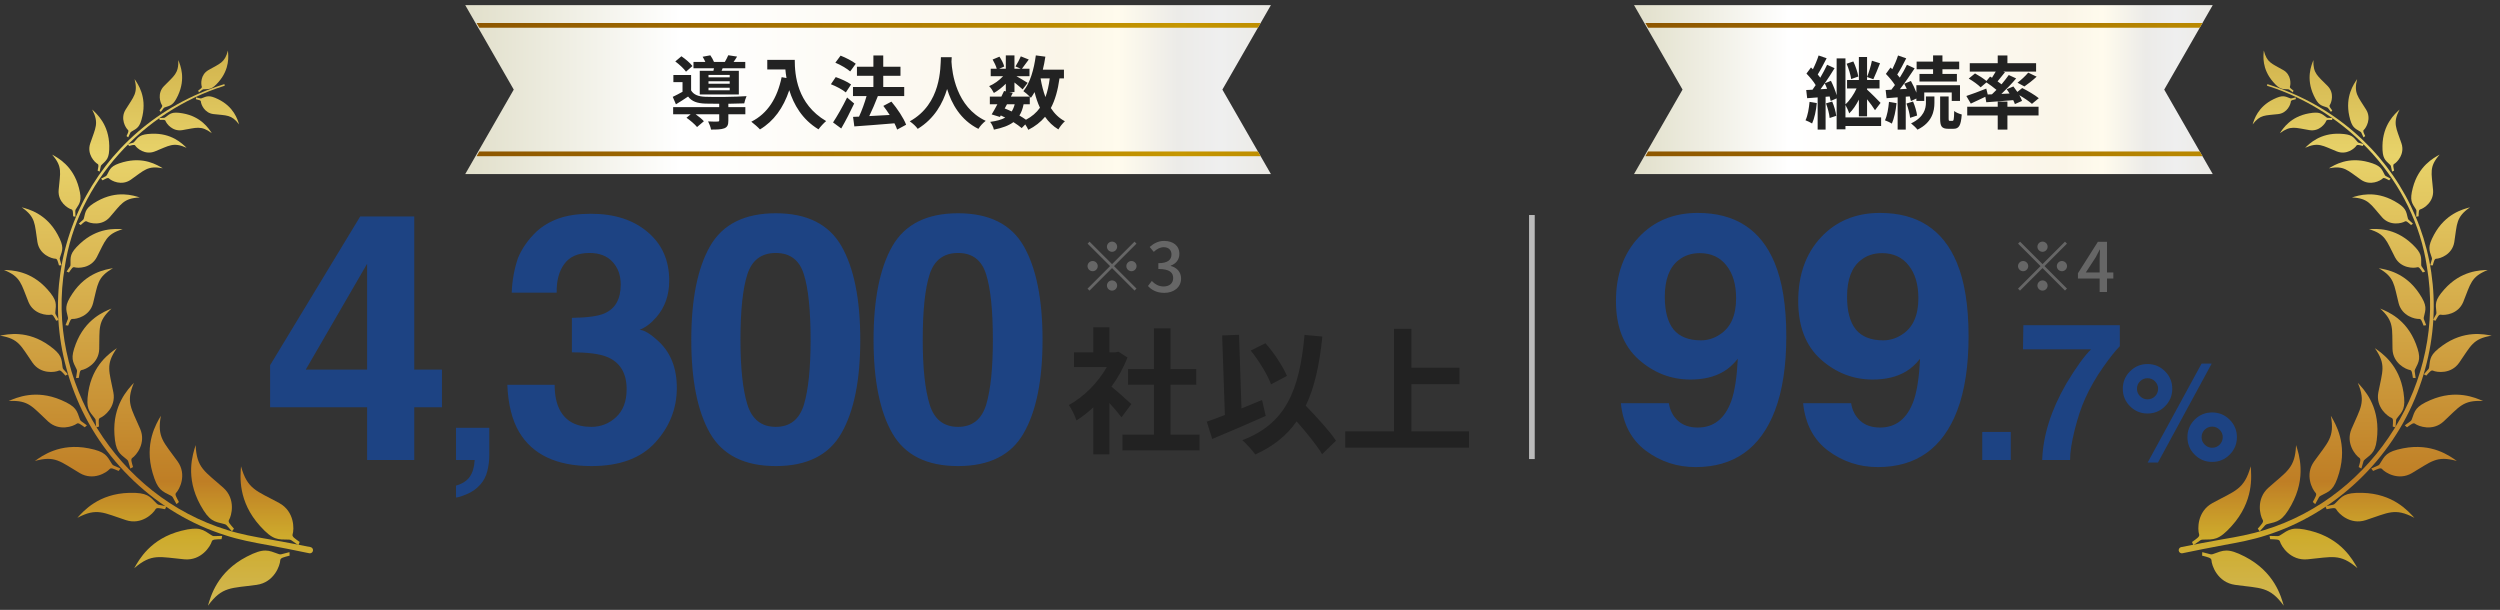 <?xml version="1.0" encoding="utf-8"?>
<svg xmlns="http://www.w3.org/2000/svg" width="455" height="111" viewBox="0 0 455 111" fill="none">
<rect x="0" y="0" width="455" height="111" fill="#333333" stroke="none"/>
<line x1="278.804" y1="39.135" x2="278.804" y2="83.549" stroke="#BBBBBB" stroke-width="1.033"/>
<path d="M205.902 73.544L204.118 75.948C203.597 75.254 202.755 74.263 201.912 73.346V82.689H198.988V74.139C197.996 75.056 196.956 75.874 195.915 76.518C195.667 75.725 194.973 74.287 194.527 73.717C197.228 72.255 199.83 69.653 201.441 66.803H195.469V64.126H198.988V59.566H201.912V64.126H203.027L203.548 64.003L205.208 65.068C204.465 66.952 203.473 68.736 202.284 70.372C203.473 71.338 205.382 73.048 205.902 73.544ZM213.04 79.095H218.318V81.97H204.291V79.095H210.016V70.025H205.307V67.175H210.016V59.765H213.04V67.175H217.723V70.025H213.04V79.095ZM234.229 68.414L231.329 69.95C230.71 68.24 229.123 65.638 227.636 63.804L230.313 62.466C231.924 64.275 233.485 66.704 234.229 68.414ZM229.693 72.8L230.363 75.7C227.091 77.162 223.423 78.724 220.623 79.888L219.632 76.741C220.573 76.419 221.689 76.022 222.928 75.526L222.432 61.053L225.505 60.929L225.951 74.337C227.19 73.817 228.454 73.296 229.693 72.8ZM243.15 80.21L240.623 82.664C239.681 81.053 237.822 78.773 235.988 76.691C234.179 79.269 231.726 81.251 228.454 82.713C228.033 82.069 226.819 80.731 226.1 80.111C233.956 77.137 236.509 71.14 237.426 60.954L240.672 61.252C240.152 66.332 239.26 70.471 237.649 73.841C239.706 75.973 242.01 78.476 243.15 80.21ZM256.88 78.5H267.363V81.474H244.836V78.5H253.708V59.839H256.88V66.927H265.628V69.926H256.88V78.5Z" fill="#222222"/>
<path d="M80.44 67.263V74.121H75.396V83.717H66.815V74.121H49.161V66.463L65.554 39.397H75.396V67.263H80.44ZM55.65 67.263H66.815V48.009L55.65 67.263ZM88.695 85.723C88.46 86.693 88.02 87.532 87.378 88.24C86.683 89 85.864 89.571 84.92 89.951C83.989 90.344 83.347 90.541 82.993 90.541V88.378C84.12 88.063 84.946 87.539 85.471 86.805C86.008 86.07 86.316 85.041 86.395 83.717H82.993V77.857H89.049V82.931C89.049 83.822 88.931 84.753 88.695 85.723ZM102.729 48.009C101.745 49.321 101.274 51.075 101.315 53.268H93.133C93.216 51.054 93.595 48.952 94.271 46.963C94.989 45.221 96.117 43.611 97.655 42.135C98.803 41.089 100.166 40.289 101.745 39.736C103.324 39.182 105.262 38.905 107.558 38.905C111.823 38.905 115.258 40.012 117.862 42.227C120.486 44.421 121.798 47.373 121.798 51.085C121.798 53.709 121.019 55.924 119.461 57.728C118.477 58.856 117.452 59.625 116.385 60.035C117.185 60.035 118.333 60.722 119.83 62.096C122.065 64.166 123.182 66.996 123.182 70.584C123.182 74.357 121.87 77.679 119.246 80.549C116.642 83.4 112.777 84.825 107.65 84.825C101.335 84.825 96.947 82.764 94.487 78.642C93.195 76.448 92.477 73.578 92.334 70.031H100.946C100.946 71.815 101.233 73.291 101.807 74.46C102.873 76.613 104.811 77.689 107.62 77.689C109.342 77.689 110.839 77.105 112.11 75.936C113.402 74.747 114.048 73.045 114.048 70.83C114.048 67.898 112.859 65.94 110.48 64.956C109.127 64.402 106.994 64.126 104.083 64.126V57.851C106.933 57.81 108.922 57.533 110.049 57.021C111.997 56.16 112.971 54.417 112.971 51.792C112.971 50.09 112.469 48.706 111.464 47.64C110.48 46.574 109.086 46.041 107.281 46.041C105.21 46.041 103.693 46.697 102.729 48.009ZM141.192 84.825C135.512 84.825 131.524 82.836 129.228 78.858C126.952 74.88 125.814 69.21 125.814 61.849C125.814 54.488 126.952 48.809 129.228 44.81C131.524 40.812 135.512 38.813 141.192 38.813C146.872 38.813 150.86 40.812 153.156 44.81C155.432 48.809 156.57 54.488 156.57 61.849C156.57 69.21 155.422 74.88 153.126 78.858C150.85 82.836 146.872 84.825 141.192 84.825ZM146.329 73.598C147.128 70.892 147.528 66.975 147.528 61.849C147.528 56.477 147.118 52.499 146.298 49.916C145.498 47.332 143.796 46.041 141.192 46.041C138.588 46.041 136.866 47.332 136.025 49.916C135.184 52.499 134.764 56.477 134.764 61.849C134.764 66.975 135.184 70.902 136.025 73.629C136.866 76.336 138.588 77.689 141.192 77.689C143.796 77.689 145.508 76.326 146.329 73.598ZM174.365 84.825C168.685 84.825 164.697 82.836 162.401 78.858C160.125 74.88 158.987 69.21 158.987 61.849C158.987 54.488 160.125 48.809 162.401 44.81C164.697 40.812 168.685 38.813 174.365 38.813C180.044 38.813 184.033 40.812 186.329 44.81C188.605 48.809 189.743 54.488 189.743 61.849C189.743 69.21 188.595 74.88 186.298 78.858C184.022 82.836 180.044 84.825 174.365 84.825ZM179.501 73.598C180.301 70.892 180.701 66.975 180.701 61.849C180.701 56.477 180.291 52.499 179.47 49.916C178.671 47.332 176.969 46.041 174.365 46.041C171.761 46.041 170.038 47.332 169.198 49.916C168.357 52.499 167.937 56.477 167.937 61.849C167.937 66.975 168.357 70.902 169.198 73.629C170.038 76.336 171.761 77.689 174.365 77.689C176.969 77.689 178.681 76.326 179.501 73.598Z" fill="#1D4383"/>
<path d="M308.591 85.009C305.249 85.009 302.245 84.025 299.579 82.056C296.914 80.067 295.386 77.176 294.997 73.383H303.731C303.936 74.695 304.49 75.762 305.392 76.582C306.294 77.402 307.494 77.812 308.991 77.812C311.882 77.812 313.912 76.213 315.081 73.014C315.716 71.251 316.116 68.677 316.28 65.294C315.48 66.299 314.629 67.068 313.727 67.601C312.087 68.585 310.067 69.077 307.668 69.077C304.121 69.077 300.974 67.857 298.226 65.417C295.478 62.957 294.105 59.42 294.105 54.806C294.105 50.029 295.478 46.164 298.226 43.211C300.994 40.238 304.582 38.751 308.991 38.751C315.778 38.751 320.432 41.755 322.954 47.763C324.389 51.167 325.107 55.647 325.107 61.204C325.107 66.596 324.42 71.097 323.046 74.706C320.422 81.575 315.603 85.009 308.591 85.009ZM305.515 47.332C303.834 48.645 302.993 50.869 302.993 54.007C302.993 56.652 303.526 58.641 304.593 59.973C305.679 61.286 307.34 61.942 309.575 61.942C310.785 61.942 311.923 61.593 312.989 60.896C314.978 59.625 315.972 57.421 315.972 54.283C315.972 51.761 315.378 49.762 314.189 48.286C313.02 46.81 311.41 46.071 309.36 46.071C307.863 46.071 306.582 46.492 305.515 47.332ZM341.764 85.009C338.421 85.009 335.417 84.025 332.752 82.056C330.086 80.067 328.559 77.176 328.169 73.383H336.904C337.109 74.695 337.663 75.762 338.565 76.582C339.467 77.402 340.667 77.812 342.163 77.812C345.054 77.812 347.084 76.213 348.253 73.014C348.889 71.251 349.289 68.677 349.453 65.294C348.653 66.299 347.802 67.068 346.9 67.601C345.26 68.585 343.24 69.077 340.841 69.077C337.294 69.077 334.146 67.857 331.399 65.417C328.651 62.957 327.277 59.42 327.277 54.806C327.277 50.029 328.651 46.164 331.399 43.211C334.167 40.238 337.755 38.751 342.163 38.751C348.95 38.751 353.605 41.755 356.127 47.763C357.562 51.167 358.28 55.647 358.28 61.204C358.28 66.596 357.593 71.097 356.219 74.706C353.595 81.575 348.776 85.009 341.764 85.009ZM338.688 47.332C337.007 48.645 336.166 50.869 336.166 54.007C336.166 56.652 336.699 58.641 337.765 59.973C338.852 61.286 340.513 61.942 342.748 61.942C343.958 61.942 345.096 61.593 346.162 60.896C348.151 59.625 349.145 57.421 349.145 54.283C349.145 51.761 348.55 49.762 347.361 48.286C346.192 46.81 344.583 46.071 342.532 46.071C341.036 46.071 339.754 46.492 338.688 47.332ZM360.768 78.609H365.962V83.717H360.768V78.609ZM382.755 66.849C381.452 68.7 380.361 70.609 379.481 72.574C378.783 74.117 378.155 76.003 377.595 78.232C377.035 80.46 376.755 82.289 376.755 83.717H371.681C371.829 79.26 373.292 74.626 376.069 69.814C377.863 66.832 379.366 64.751 380.578 63.574H368.183L368.252 59.186H385.806V63.009C385.075 63.729 384.058 65.009 382.755 66.849ZM398.112 79.567C398.112 78.316 398.552 77.251 399.431 76.372C400.311 75.501 401.372 75.065 402.614 75.065C403.856 75.065 404.917 75.505 405.797 76.384C406.676 77.263 407.116 78.324 407.116 79.567C407.116 80.809 406.676 81.87 405.797 82.749C404.917 83.629 403.856 84.068 402.614 84.068C401.372 84.068 400.311 83.629 399.431 82.749C398.552 81.87 398.112 80.809 398.112 79.567ZM387.669 73.94C386.79 73.06 386.35 72 386.35 70.757C386.35 69.515 386.79 68.454 387.669 67.575C388.549 66.695 389.61 66.256 390.852 66.256C392.094 66.256 393.155 66.695 394.034 67.575C394.914 68.454 395.353 69.515 395.353 70.757C395.353 72 394.914 73.06 394.034 73.94C393.163 74.819 392.102 75.259 390.852 75.259C389.61 75.259 388.549 74.819 387.669 73.94ZM392.752 84.177H390.876L400.69 66.171H402.529L392.752 84.177ZM401.259 80.922C401.63 81.301 402.082 81.491 402.614 81.491C403.146 81.491 403.598 81.305 403.969 80.934C404.348 80.555 404.538 80.099 404.538 79.567C404.538 79.034 404.348 78.582 403.969 78.211C403.598 77.832 403.146 77.643 402.614 77.643C402.082 77.643 401.626 77.832 401.247 78.211C400.875 78.582 400.69 79.034 400.69 79.567C400.69 80.099 400.88 80.551 401.259 80.922ZM389.497 72.112C389.868 72.492 390.319 72.681 390.852 72.681C391.384 72.681 391.836 72.496 392.207 72.125C392.586 71.746 392.776 71.29 392.776 70.757C392.776 70.225 392.586 69.773 392.207 69.402C391.836 69.023 391.384 68.833 390.852 68.833C390.319 68.833 389.864 69.023 389.485 69.402C389.113 69.773 388.928 70.225 388.928 70.757C388.928 71.29 389.117 71.741 389.497 72.112Z" fill="#1D4383"/>
<path d="M371.739 45.83C371.231 45.83 370.81 45.409 370.81 44.901C370.81 44.393 371.231 43.972 371.739 43.972C372.247 43.972 372.668 44.393 372.668 44.901C372.668 45.409 372.247 45.83 371.739 45.83ZM371.739 48.073L375.828 43.984L376.188 44.343L372.098 48.432L376.188 52.522L375.828 52.881L371.739 48.792L367.638 52.893L367.278 52.534L371.38 48.432L367.291 44.343L367.65 43.984L371.739 48.073ZM369.137 48.432C369.137 48.941 368.716 49.362 368.208 49.362C367.7 49.362 367.278 48.941 367.278 48.432C367.278 47.925 367.7 47.503 368.208 47.503C368.716 47.503 369.137 47.925 369.137 48.432ZM374.341 48.432C374.341 47.925 374.763 47.503 375.271 47.503C375.779 47.503 376.2 47.925 376.2 48.432C376.2 48.941 375.779 49.362 375.271 49.362C374.763 49.362 374.341 48.941 374.341 48.432ZM371.739 51.035C372.247 51.035 372.668 51.456 372.668 51.964C372.668 52.472 372.247 52.893 371.739 52.893C371.231 52.893 370.81 52.472 370.81 51.964C370.81 51.456 371.231 51.035 371.739 51.035ZM379.62 49.585H382.135V47.193C382.135 46.698 382.173 45.929 382.197 45.422H382.148C381.925 45.892 381.677 46.363 381.417 46.834L379.62 49.585ZM382.135 53.141V50.688H378.183V49.734L381.813 44.009H383.474V49.585H384.626V50.688H383.474V53.141H382.135Z" fill="#666666"/>
<path d="M202.391 45.83C201.883 45.83 201.462 45.409 201.462 44.901C201.462 44.393 201.883 43.972 202.391 43.972C202.899 43.972 203.321 44.393 203.321 44.901C203.321 45.409 202.899 45.83 202.391 45.83ZM202.391 48.073L206.481 43.984L206.84 44.343L202.751 48.432L206.84 52.522L206.481 52.881L202.391 48.792L198.29 52.893L197.931 52.534L202.032 48.432L197.943 44.343L198.302 43.984L202.391 48.073ZM199.789 48.432C199.789 48.941 199.368 49.362 198.86 49.362C198.352 49.362 197.931 48.941 197.931 48.432C197.931 47.925 198.352 47.503 198.86 47.503C199.368 47.503 199.789 47.925 199.789 48.432ZM204.994 48.432C204.994 47.925 205.415 47.503 205.923 47.503C206.431 47.503 206.852 47.925 206.852 48.432C206.852 48.941 206.431 49.362 205.923 49.362C205.415 49.362 204.994 48.941 204.994 48.432ZM202.391 51.035C202.899 51.035 203.321 51.456 203.321 51.964C203.321 52.472 202.899 52.893 202.391 52.893C201.883 52.893 201.462 52.472 201.462 51.964C201.462 51.456 201.883 51.035 202.391 51.035ZM211.908 53.302C210.471 53.302 209.541 52.732 208.934 52.051L209.628 51.134C210.161 51.679 210.842 52.138 211.784 52.138C212.813 52.138 213.519 51.568 213.519 50.613C213.519 49.61 212.874 48.953 210.818 48.953V47.9C212.614 47.9 213.209 47.218 213.209 46.301C213.209 45.496 212.676 45 211.809 44.988C211.103 45 210.508 45.335 209.987 45.843L209.244 44.951C209.963 44.306 210.805 43.848 211.858 43.848C213.494 43.848 214.646 44.703 214.646 46.202C214.646 47.255 214.039 47.986 213.073 48.346V48.408C214.126 48.668 214.956 49.461 214.956 50.688C214.956 52.336 213.581 53.302 211.908 53.302Z" fill="#666666"/>
<g clip-path="url(#clip0_1339_730)">
<path fill-rule="evenodd" clip-rule="evenodd" d="M35.667 17.725L36.466 17.914C36.547 17.933 36.627 17.91 36.704 17.881C37.677 17.511 38.043 17.242 39.714 18.058C42.564 19.449 43.227 21.738 43.515 22.641C42.118 20.818 41.279 21.048 38.851 20.763C37.178 20.566 36.59 18.966 36.559 18.481C36.545 18.244 36.229 18.197 35.662 18.057L35.667 17.726L35.667 17.725Z" fill="url(#paint0_linear_1339_730)"/>
<path fill-rule="evenodd" clip-rule="evenodd" d="M36.201 16.8L36.862 16.312C36.929 16.263 37.011 16.253 37.094 16.25C38.134 16.206 38.577 16.31 39.791 14.903C41.862 12.504 41.57 10.139 41.479 9.196C40.913 11.42 40.051 11.539 37.931 12.756C36.47 13.595 36.561 15.296 36.724 15.755C36.804 15.978 36.532 16.145 36.067 16.497L36.201 16.8Z" fill="url(#paint1_linear_1339_730)"/>
<path fill-rule="evenodd" clip-rule="evenodd" d="M28.975 21.487L29.858 21.445C29.947 21.441 30.022 21.393 30.094 21.339C30.991 20.669 31.29 20.282 33.261 20.63C36.622 21.224 37.989 23.395 38.554 24.245C36.568 22.773 35.768 23.259 33.171 23.684C31.381 23.977 30.298 22.497 30.122 22.003C30.037 21.763 29.696 21.808 29.068 21.83L28.974 21.486L28.975 21.487Z" fill="url(#paint2_linear_1339_730)"/>
<path fill-rule="evenodd" clip-rule="evenodd" d="M29.253 20.371L29.791 19.671C29.846 19.6 29.928 19.565 30.013 19.537C31.076 19.184 31.565 19.16 32.404 17.344C33.834 14.248 32.829 11.887 32.453 10.939C32.529 13.408 31.673 13.787 29.842 15.674C28.579 16.975 29.178 18.709 29.484 19.135C29.632 19.342 29.401 19.596 29.024 20.098L29.253 20.371L29.253 20.371Z" fill="url(#paint3_linear_1339_730)"/>
<path fill-rule="evenodd" clip-rule="evenodd" d="M23.3 26.228L24.213 25.98C24.306 25.955 24.374 25.888 24.436 25.816C25.218 24.907 25.442 24.433 27.583 24.342C31.236 24.186 33.167 26.141 33.956 26.898C31.537 25.819 30.814 26.512 28.197 27.556C26.393 28.277 24.918 26.978 24.62 26.503C24.475 26.272 24.129 26.397 23.477 26.566L23.3 26.228L23.3 26.228Z" fill="url(#paint4_linear_1339_730)"/>
<path fill-rule="evenodd" clip-rule="evenodd" d="M23.332 24.997L23.733 24.14C23.773 24.054 23.851 23.999 23.934 23.95C24.963 23.335 25.469 23.197 25.925 21.104C26.704 17.536 25.106 15.3 24.494 14.394C25.145 16.959 24.338 17.553 22.86 19.95C21.841 21.602 22.869 23.276 23.287 23.651C23.49 23.834 23.307 24.152 23.029 24.765L23.332 24.997Z" fill="url(#paint5_linear_1339_730)"/>
<path fill-rule="evenodd" clip-rule="evenodd" d="M18.401 32.512L19.29 32.034C19.38 31.985 19.434 31.899 19.481 31.809C20.073 30.676 20.19 30.13 22.392 29.517C26.146 28.471 28.626 30.033 29.628 30.629C26.856 30.093 26.273 30.988 23.808 32.706C22.11 33.891 20.264 32.9 19.838 32.478C19.632 32.273 19.303 32.487 18.668 32.821L18.401 32.513L18.401 32.512Z" fill="url(#paint6_linear_1339_730)"/>
<path fill-rule="evenodd" clip-rule="evenodd" d="M18.137 31.226L18.345 30.24C18.366 30.14 18.434 30.064 18.508 29.993C19.427 29.105 19.919 28.839 19.886 26.556C19.828 22.662 17.627 20.727 16.772 19.935C18.07 22.441 17.376 23.252 16.422 26.1C15.766 28.062 17.239 29.551 17.764 29.84C18.019 29.98 17.906 30.355 17.766 31.058L18.137 31.226Z" fill="url(#paint7_linear_1339_730)"/>
<path fill-rule="evenodd" clip-rule="evenodd" d="M14.333 40.706L15.13 39.988C15.21 39.916 15.244 39.813 15.27 39.708C15.595 38.39 15.578 37.797 17.695 36.61C21.306 34.586 24.259 35.574 25.443 35.936C22.447 36.081 22.071 37.151 19.962 39.545C18.508 41.194 16.353 40.636 15.808 40.309C15.543 40.149 15.258 40.453 14.686 40.957L14.333 40.706Z" fill="url(#paint8_linear_1339_730)"/>
<path fill-rule="evenodd" clip-rule="evenodd" d="M13.736 39.445L13.702 38.375C13.699 38.266 13.749 38.17 13.807 38.079C14.533 36.932 14.973 36.533 14.362 34.186C13.321 30.182 10.562 28.74 9.48 28.138C11.451 30.397 10.939 31.409 10.674 34.587C10.491 36.777 12.387 37.943 13.001 38.108C13.3 38.189 13.278 38.604 13.311 39.365L13.736 39.445L13.736 39.445Z" fill="url(#paint9_linear_1339_730)"/>
<path fill-rule="evenodd" clip-rule="evenodd" d="M12.123 49.422L12.76 48.483C12.824 48.389 12.833 48.274 12.833 48.16C12.834 46.723 12.666 46.118 14.541 44.363C17.74 41.37 21.026 41.639 22.334 41.712C19.291 42.619 19.176 43.814 17.614 46.807C16.538 48.869 14.181 48.841 13.538 48.641C13.225 48.544 13.009 48.929 12.549 49.591L12.123 49.422Z" fill="url(#paint10_linear_1339_730)"/>
<path fill-rule="evenodd" clip-rule="evenodd" d="M11.19 48.278L10.884 47.185C10.853 47.075 10.88 46.964 10.917 46.855C11.372 45.492 11.724 44.972 10.502 42.713C8.418 38.862 5.217 38.076 3.952 37.731C6.55 39.554 6.28 40.724 6.812 44.058C7.178 46.355 9.422 47.074 10.096 47.089C10.423 47.096 10.506 47.529 10.732 48.303L11.19 48.278L11.19 48.278Z" fill="url(#paint11_linear_1339_730)"/>
<path fill-rule="evenodd" clip-rule="evenodd" d="M11.926 59.187L12.354 58.07C12.398 57.957 12.379 57.838 12.352 57.72C12.007 56.243 11.689 55.662 13.194 53.408C15.762 49.565 19.202 49.053 20.565 48.813C17.656 50.475 17.825 51.731 16.94 55.182C16.329 57.56 13.901 58.096 13.192 58.046C12.847 58.021 12.718 58.468 12.404 59.259L11.926 59.187V59.187Z" fill="url(#paint12_linear_1339_730)"/>
<path fill-rule="evenodd" clip-rule="evenodd" d="M10.691 58.235L10.114 57.187C10.056 57.081 10.058 56.96 10.069 56.839C10.209 55.33 10.445 54.71 8.646 52.683C5.578 49.225 2.1 49.186 0.717 49.135C3.826 50.385 3.83 51.652 5.178 54.95C6.107 57.222 8.586 57.423 9.281 57.276C9.62 57.205 9.809 57.63 10.227 58.371L10.691 58.235Z" fill="url(#paint13_linear_1339_730)"/>
<path fill-rule="evenodd" clip-rule="evenodd" d="M13.841 68.808L14.022 67.562C14.04 67.436 13.993 67.317 13.938 67.203C13.241 65.767 12.779 65.244 13.8 62.581C15.543 58.041 18.955 56.717 20.299 56.156C17.699 58.536 18.164 59.786 18.057 63.533C17.984 66.116 15.615 67.23 14.876 67.342C14.516 67.397 14.487 67.885 14.349 68.77L13.841 68.808V68.808Z" fill="url(#paint14_linear_1339_730)"/>
<path fill-rule="evenodd" clip-rule="evenodd" d="M12.353 68.117L11.517 67.175C11.432 67.079 11.406 66.955 11.39 66.829C11.183 65.246 11.281 64.556 8.964 62.892C5.011 60.054 1.432 60.821 0 61.089C3.482 61.651 3.78 62.951 5.93 66.023C7.412 68.141 10.003 67.772 10.683 67.46C11.014 67.308 11.306 67.701 11.908 68.364L12.353 68.117V68.117Z" fill="url(#paint15_linear_1339_730)"/>
<path fill-rule="evenodd" clip-rule="evenodd" d="M17.503 77.789L17.407 76.471C17.398 76.337 17.323 76.226 17.24 76.121C16.202 74.806 15.611 74.374 16.058 71.414C16.822 66.366 20.023 64.241 21.273 63.363C19.144 66.389 19.903 67.566 20.637 71.432C21.144 74.097 18.966 75.772 18.233 76.053C17.877 76.191 17.957 76.698 18.015 77.636L17.503 77.789V77.789Z" fill="url(#paint16_linear_1339_730)"/>
<path fill-rule="evenodd" clip-rule="evenodd" d="M15.821 77.415L14.752 76.637C14.643 76.558 14.588 76.436 14.543 76.31C13.974 74.735 13.92 74.004 11.168 72.819C6.475 70.798 2.978 72.39 1.571 72.986C5.267 72.78 5.866 74.046 8.763 76.713C10.759 78.551 13.334 77.59 13.96 77.117C14.265 76.887 14.654 77.223 15.421 77.768L15.821 77.415H15.821Z" fill="url(#paint17_linear_1339_730)"/>
<path fill-rule="evenodd" clip-rule="evenodd" d="M23.724 85.275L23.332 83.947C23.293 83.812 23.192 83.715 23.084 83.626C21.728 82.51 21.027 82.199 20.826 79.07C20.484 73.734 23.288 70.848 24.373 69.671C22.867 73.242 23.905 74.278 25.518 78.073C26.629 80.688 24.773 82.886 24.085 83.337C23.751 83.556 23.946 84.058 24.214 85.005L23.724 85.275L23.724 85.275Z" fill="url(#paint18_linear_1339_730)"/>
<path fill-rule="evenodd" clip-rule="evenodd" d="M21.919 85.266L20.651 84.707C20.523 84.65 20.44 84.538 20.365 84.419C19.432 82.933 19.214 82.197 16.134 81.595C10.88 80.568 7.655 82.974 6.347 83.897C10.085 82.865 10.979 84.028 14.538 86.114C16.991 87.552 19.412 85.997 19.948 85.374C20.209 85.071 20.682 85.329 21.588 85.716L21.919 85.266Z" fill="url(#paint19_linear_1339_730)"/>
<path fill-rule="evenodd" clip-rule="evenodd" d="M32.126 91.75L31.427 90.482C31.357 90.354 31.232 90.278 31.102 90.211C29.467 89.376 28.681 89.216 27.772 86.066C26.223 80.695 28.436 77.12 29.279 75.675C28.544 79.658 29.837 80.483 32.337 83.995C34.06 86.415 32.659 89.075 32.059 89.69C31.767 89.989 32.079 90.457 32.566 91.365L32.126 91.75Z" fill="url(#paint20_linear_1339_730)"/>
<path fill-rule="evenodd" clip-rule="evenodd" d="M30.282 92.146L28.861 91.86C28.718 91.831 28.607 91.735 28.505 91.63C27.218 90.322 26.83 89.621 23.55 89.698C17.956 89.829 15.204 93.009 14.076 94.245C17.66 92.352 18.835 93.338 22.937 94.669C25.765 95.587 27.886 93.455 28.294 92.699C28.492 92.331 29.033 92.488 30.045 92.68L30.282 92.146V92.146Z" fill="url(#paint21_linear_1339_730)"/>
<path fill-rule="evenodd" clip-rule="evenodd" d="M42.221 96.707L41.218 95.578C41.116 95.463 40.972 95.414 40.823 95.377C38.967 94.904 38.13 94.923 36.478 91.928C33.66 86.82 35.086 82.671 35.61 81.007C35.782 85.229 37.289 85.77 40.644 88.767C42.956 90.832 42.146 93.862 41.677 94.626C41.449 94.998 41.875 95.402 42.58 96.213L42.221 96.707Z" fill="url(#paint22_linear_1339_730)"/>
<path fill-rule="evenodd" clip-rule="evenodd" d="M40.436 97.535L38.925 97.571C38.772 97.575 38.637 97.503 38.509 97.42C36.897 96.386 36.34 95.762 33.02 96.597C27.359 98.02 25.294 101.891 24.433 103.408C27.642 100.656 29.065 101.388 33.546 101.796C36.635 102.078 38.301 99.42 38.541 98.556C38.658 98.136 39.244 98.171 40.319 98.133L40.436 97.535V97.535Z" fill="url(#paint23_linear_1339_730)"/>
<path fill-rule="evenodd" clip-rule="evenodd" d="M54.298 99.227L53.012 98.32C52.882 98.228 52.724 98.213 52.564 98.209C50.57 98.17 49.725 98.387 47.338 95.741C43.268 91.229 43.729 86.683 43.865 84.871C45.043 89.112 46.699 89.304 50.813 91.548C53.648 93.095 53.546 96.36 53.252 97.246C53.109 97.677 53.637 97.986 54.544 98.641L54.298 99.227L54.298 99.227Z" fill="url(#paint24_linear_1339_730)"/>
<path fill-rule="evenodd" clip-rule="evenodd" d="M52.684 100.49L51.16 100.885C51.005 100.925 50.852 100.884 50.702 100.83C48.822 100.163 48.109 99.662 44.94 101.295C39.537 104.081 38.361 108.496 37.848 110.239C40.449 106.687 42.066 107.092 46.708 106.444C49.908 105.998 50.966 102.907 51.005 101.974C51.023 101.521 51.626 101.418 52.706 101.125L52.684 100.49Z" fill="url(#paint25_linear_1339_730)"/>
<path d="M40.724 15.344C16.765 22.892 4.461 48.023 13.548 71.48C18.242 83.667 28.584 93.529 41.083 97.44C43.528 98.242 46.157 98.736 48.69 99.19C51.225 99.666 53.762 100.16 56.28 100.691C56.59 100.756 56.894 100.558 56.959 100.249C57.024 99.94 56.826 99.637 56.517 99.571C53.972 99.059 51.432 98.588 48.883 98.133C46.381 97.714 43.801 97.237 41.388 96.47C21.247 90.321 8.244 69.331 11.792 48.578C14.077 33.135 26.067 20.272 40.816 15.627C40.894 15.601 40.937 15.517 40.911 15.439C40.885 15.361 40.802 15.319 40.724 15.344Z" fill="url(#paint26_linear_1339_730)"/>
</g>
<g clip-path="url(#clip1_1339_730)">
<path fill-rule="evenodd" clip-rule="evenodd" d="M417.826 17.725L417.027 17.914C416.946 17.933 416.866 17.91 416.788 17.881C415.816 17.511 415.449 17.242 413.778 18.058C410.929 19.449 410.266 21.738 409.978 22.641C411.375 20.818 412.214 21.048 414.642 20.763C416.315 20.566 416.902 18.966 416.933 18.481C416.948 18.244 417.264 18.197 417.83 18.057L417.826 17.726L417.826 17.725Z" fill="url(#paint27_linear_1339_730)"/>
<path fill-rule="evenodd" clip-rule="evenodd" d="M417.291 16.8L416.63 16.312C416.564 16.263 416.481 16.253 416.398 16.25C415.359 16.206 414.916 16.31 413.701 14.903C411.63 12.504 411.922 10.139 412.014 9.196C412.58 11.42 413.441 11.539 415.561 12.756C417.022 13.595 416.931 15.296 416.768 15.755C416.688 15.978 416.96 16.145 417.426 16.497L417.291 16.8Z" fill="url(#paint28_linear_1339_730)"/>
<path fill-rule="evenodd" clip-rule="evenodd" d="M424.518 21.487L423.635 21.445C423.546 21.441 423.47 21.393 423.399 21.339C422.502 20.669 422.203 20.282 420.232 20.63C416.871 21.224 415.504 23.395 414.938 24.245C416.925 22.773 417.725 23.259 420.322 23.684C422.111 23.977 423.194 22.497 423.37 22.003C423.456 21.763 423.796 21.808 424.425 21.83L424.518 21.486L424.518 21.487Z" fill="url(#paint29_linear_1339_730)"/>
<path fill-rule="evenodd" clip-rule="evenodd" d="M424.24 20.371L423.701 19.671C423.647 19.6 423.565 19.565 423.48 19.537C422.417 19.184 421.928 19.16 421.089 17.344C419.659 14.248 420.664 11.887 421.039 10.939C420.964 13.408 421.819 13.787 423.651 15.674C424.913 16.975 424.314 18.709 424.009 19.135C423.86 19.342 424.092 19.596 424.469 20.098L424.239 20.371L424.24 20.371Z" fill="url(#paint30_linear_1339_730)"/>
<path fill-rule="evenodd" clip-rule="evenodd" d="M430.193 26.228L429.279 25.98C429.187 25.955 429.119 25.888 429.057 25.816C428.274 24.907 428.051 24.433 425.91 24.342C422.257 24.186 420.325 26.141 419.537 26.898C421.955 25.819 422.679 26.512 425.296 27.556C427.099 28.277 428.575 26.978 428.873 26.503C429.018 26.272 429.364 26.397 430.015 26.566L430.193 26.228L430.193 26.228Z" fill="url(#paint31_linear_1339_730)"/>
<path fill-rule="evenodd" clip-rule="evenodd" d="M430.16 24.997L429.76 24.14C429.719 24.054 429.641 23.999 429.559 23.95C428.529 23.335 428.024 23.197 427.567 21.104C426.789 17.536 428.386 15.3 428.998 14.394C428.348 16.959 429.155 17.553 430.633 19.95C431.652 21.602 430.624 23.276 430.206 23.651C430.002 23.834 430.186 24.152 430.464 24.765L430.16 24.997Z" fill="url(#paint32_linear_1339_730)"/>
<path fill-rule="evenodd" clip-rule="evenodd" d="M435.091 32.512L434.203 32.034C434.113 31.985 434.059 31.899 434.011 31.809C433.419 30.676 433.303 30.13 431.101 29.517C427.346 28.471 424.867 30.033 423.864 30.629C426.637 30.093 427.22 30.988 429.684 32.706C431.382 33.891 433.229 32.9 433.654 32.478C433.861 32.273 434.19 32.487 434.825 32.821L435.091 32.513L435.091 32.512Z" fill="url(#paint33_linear_1339_730)"/>
<path fill-rule="evenodd" clip-rule="evenodd" d="M435.356 31.226L435.147 30.24C435.126 30.14 435.059 30.064 434.985 29.993C434.065 29.105 433.573 28.839 433.607 26.556C433.665 22.662 435.865 20.727 436.72 19.935C435.422 22.441 436.117 23.252 437.07 26.1C437.727 28.062 436.254 29.551 435.729 29.84C435.474 29.98 435.586 30.355 435.727 31.058L435.356 31.226Z" fill="url(#paint34_linear_1339_730)"/>
<path fill-rule="evenodd" clip-rule="evenodd" d="M439.159 40.706L438.363 39.988C438.283 39.916 438.249 39.813 438.223 39.708C437.897 38.39 437.915 37.797 435.798 36.61C432.187 34.586 429.234 35.574 428.05 35.936C431.046 36.081 431.422 37.151 433.531 39.545C434.985 41.194 437.14 40.636 437.685 40.309C437.95 40.149 438.235 40.453 438.807 40.957L439.159 40.706Z" fill="url(#paint35_linear_1339_730)"/>
<path fill-rule="evenodd" clip-rule="evenodd" d="M439.757 39.445L439.791 38.375C439.794 38.266 439.744 38.17 439.686 38.079C438.96 36.932 438.52 36.533 439.131 34.186C440.172 30.182 442.931 28.74 444.013 28.138C442.042 30.397 442.554 31.409 442.819 34.587C443.002 36.777 441.106 37.943 440.492 38.108C440.193 38.189 440.215 38.604 440.182 39.365L439.757 39.445L439.757 39.445Z" fill="url(#paint36_linear_1339_730)"/>
<path fill-rule="evenodd" clip-rule="evenodd" d="M441.37 49.422L440.733 48.483C440.669 48.389 440.66 48.274 440.66 48.16C440.659 46.723 440.827 46.118 438.951 44.363C435.752 41.37 432.467 41.639 431.158 41.712C434.201 42.619 434.316 43.814 435.879 46.807C436.955 48.869 439.312 48.841 439.955 48.641C440.268 48.544 440.484 48.929 440.944 49.591L441.37 49.422Z" fill="url(#paint37_linear_1339_730)"/>
<path fill-rule="evenodd" clip-rule="evenodd" d="M442.303 48.278L442.609 47.185C442.64 47.075 442.612 46.964 442.576 46.855C442.121 45.492 441.769 44.972 442.991 42.713C445.075 38.862 448.276 38.076 449.541 37.731C446.942 39.554 447.212 40.724 446.681 44.058C446.314 46.355 444.07 47.074 443.397 47.089C443.069 47.096 442.987 47.529 442.76 48.303L442.303 48.278L442.303 48.278Z" fill="url(#paint38_linear_1339_730)"/>
<path fill-rule="evenodd" clip-rule="evenodd" d="M441.567 59.187L441.138 58.07C441.095 57.957 441.113 57.838 441.141 57.72C441.486 56.243 441.804 55.662 440.298 53.408C437.731 49.565 434.29 49.053 432.928 48.813C435.837 50.475 435.668 51.731 436.553 55.182C437.163 57.56 439.592 58.096 440.301 58.046C440.646 58.021 440.775 58.468 441.089 59.259L441.567 59.187V59.187Z" fill="url(#paint39_linear_1339_730)"/>
<path fill-rule="evenodd" clip-rule="evenodd" d="M442.801 58.235L443.378 57.187C443.437 57.081 443.435 56.96 443.424 56.839C443.284 55.33 443.048 54.71 444.847 52.683C447.914 49.225 451.393 49.186 452.775 49.135C449.667 50.385 449.663 51.652 448.315 54.95C447.386 57.222 444.907 57.423 444.211 57.276C443.873 57.205 443.684 57.63 443.265 58.371L442.801 58.235Z" fill="url(#paint40_linear_1339_730)"/>
<path fill-rule="evenodd" clip-rule="evenodd" d="M439.651 68.808L439.471 67.562C439.453 67.436 439.499 67.317 439.555 67.203C440.252 65.767 440.714 65.244 439.692 62.581C437.95 58.041 434.537 56.717 433.194 56.156C435.794 58.536 435.328 59.786 435.435 63.533C435.509 66.116 437.877 67.23 438.617 67.342C438.977 67.397 439.006 67.885 439.144 68.77L439.651 68.808V68.808Z" fill="url(#paint41_linear_1339_730)"/>
<path fill-rule="evenodd" clip-rule="evenodd" d="M441.14 68.117L441.976 67.175C442.06 67.079 442.086 66.955 442.103 66.829C442.31 65.246 442.211 64.556 444.529 62.892C448.482 60.054 452.061 60.821 453.493 61.089C450.011 61.651 449.713 62.951 447.563 66.023C446.081 68.141 443.49 67.772 442.81 67.46C442.479 67.308 442.186 67.701 441.584 68.364L441.14 68.117V68.117Z" fill="url(#paint42_linear_1339_730)"/>
<path fill-rule="evenodd" clip-rule="evenodd" d="M435.99 77.789L436.086 76.471C436.095 76.337 436.17 76.226 436.252 76.121C437.291 74.806 437.882 74.374 437.435 71.414C436.671 66.366 433.47 64.241 432.219 63.363C434.348 66.389 433.59 67.566 432.855 71.432C432.349 74.097 434.526 75.772 435.259 76.053C435.616 76.191 435.535 76.698 435.478 77.636L435.99 77.789V77.789Z" fill="url(#paint43_linear_1339_730)"/>
<path fill-rule="evenodd" clip-rule="evenodd" d="M437.671 77.415L438.741 76.637C438.849 76.558 438.904 76.436 438.95 76.31C439.518 74.735 439.573 74.004 442.325 72.819C447.017 70.798 450.515 72.39 451.922 72.986C448.225 72.78 447.627 74.046 444.73 76.713C442.733 78.551 440.159 77.59 439.532 77.117C439.227 76.887 438.839 77.223 438.072 77.768L437.672 77.415H437.671Z" fill="url(#paint44_linear_1339_730)"/>
<path fill-rule="evenodd" clip-rule="evenodd" d="M429.769 85.275L430.16 83.947C430.2 83.812 430.301 83.715 430.409 83.626C431.764 82.51 432.466 82.199 432.666 79.07C433.008 73.734 430.205 70.848 429.119 69.671C430.626 73.242 429.587 74.278 427.975 78.073C426.864 80.688 428.72 82.886 429.407 83.337C429.742 83.556 429.547 84.058 429.279 85.005L429.769 85.275L429.769 85.275Z" fill="url(#paint45_linear_1339_730)"/>
<path fill-rule="evenodd" clip-rule="evenodd" d="M431.573 85.266L432.841 84.707C432.97 84.65 433.053 84.538 433.128 84.419C434.06 82.933 434.279 82.197 437.359 81.595C442.612 80.568 445.838 82.974 447.146 83.897C443.408 82.865 442.513 84.028 438.954 86.114C436.502 87.552 434.081 85.997 433.544 85.374C433.283 85.071 432.811 85.329 431.905 85.716L431.573 85.266Z" fill="url(#paint46_linear_1339_730)"/>
<path fill-rule="evenodd" clip-rule="evenodd" d="M421.366 91.75L422.065 90.482C422.136 90.354 422.26 90.278 422.391 90.211C424.025 89.376 424.812 89.216 425.721 86.066C427.27 80.695 425.057 77.12 424.214 75.675C424.948 79.658 423.655 80.483 421.156 83.995C419.433 86.415 420.833 89.075 421.433 89.69C421.725 89.989 421.414 90.457 420.927 91.365L421.366 91.75Z" fill="url(#paint47_linear_1339_730)"/>
<path fill-rule="evenodd" clip-rule="evenodd" d="M423.211 92.146L424.631 91.86C424.775 91.831 424.885 91.735 424.988 91.63C426.275 90.322 426.663 89.621 429.943 89.698C435.537 89.829 438.289 93.009 439.416 94.245C435.832 92.352 434.658 93.338 430.555 94.669C427.728 95.587 425.606 93.455 425.199 92.699C425 92.331 424.46 92.488 423.448 92.68L423.211 92.146V92.146Z" fill="url(#paint48_linear_1339_730)"/>
<path fill-rule="evenodd" clip-rule="evenodd" d="M411.271 96.707L412.275 95.578C412.377 95.463 412.521 95.414 412.669 95.377C414.526 94.904 415.363 94.923 417.015 91.928C419.833 86.82 418.407 82.671 417.883 81.007C417.71 85.229 416.204 85.77 412.849 88.767C410.537 90.832 411.347 93.862 411.815 94.626C412.043 94.998 411.618 95.402 410.913 96.213L411.271 96.707Z" fill="url(#paint49_linear_1339_730)"/>
<path fill-rule="evenodd" clip-rule="evenodd" d="M413.057 97.535L414.568 97.571C414.721 97.575 414.855 97.503 414.984 97.42C416.595 96.386 417.153 95.762 420.472 96.597C426.134 98.02 428.199 101.891 429.06 103.408C425.851 100.656 424.428 101.388 419.946 101.796C416.858 102.078 415.191 99.42 414.951 98.556C414.835 98.136 414.249 98.171 413.174 98.133L413.057 97.535V97.535Z" fill="url(#paint50_linear_1339_730)"/>
<path fill-rule="evenodd" clip-rule="evenodd" d="M399.195 99.227L400.481 98.32C400.611 98.228 400.769 98.213 400.928 98.209C402.923 98.17 403.768 98.387 406.155 95.741C410.225 91.229 409.764 86.683 409.628 84.871C408.45 89.112 406.794 89.304 402.68 91.548C399.845 93.095 399.947 96.36 400.241 97.246C400.384 97.677 399.856 97.986 398.949 98.641L399.194 99.227L399.195 99.227Z" fill="url(#paint51_linear_1339_730)"/>
<path fill-rule="evenodd" clip-rule="evenodd" d="M400.809 100.49L402.333 100.885C402.487 100.925 402.641 100.884 402.791 100.83C404.671 100.163 405.384 99.662 408.552 101.295C413.956 104.081 415.132 108.496 415.645 110.239C413.044 106.687 411.427 107.092 406.784 106.444C403.585 105.998 402.526 102.907 402.488 101.974C402.469 101.521 401.867 101.418 400.786 101.125L400.809 100.49Z" fill="url(#paint52_linear_1339_730)"/>
<path d="M412.769 15.344C436.727 22.892 449.032 48.023 439.945 71.48C435.251 83.667 424.908 93.529 412.41 97.44C409.965 98.242 407.336 98.736 404.803 99.19C402.268 99.666 399.731 100.16 397.212 100.691C396.903 100.756 396.599 100.558 396.534 100.249C396.469 99.94 396.667 99.637 396.976 99.571C399.52 99.059 402.061 98.588 404.61 98.133C407.112 97.714 409.691 97.237 412.104 96.47C432.246 90.321 445.249 69.331 441.701 48.578C439.416 33.135 427.425 20.272 412.676 15.627C412.598 15.601 412.556 15.517 412.582 15.439C412.607 15.361 412.691 15.319 412.769 15.344Z" fill="url(#paint53_linear_1339_730)"/>
</g>
<path d="M84.674 0.935L93.504 16.307L84.674 31.678H231.304L222.474 16.307L231.304 0.935H84.674Z" fill="url(#paint54_linear_1339_730)"/>
<path d="M87.237 5.05H228.94L229.437 4.184H86.739L87.237 5.05Z" fill="url(#paint55_linear_1339_730)"/>
<path d="M228.94 27.562H87.236L86.739 28.428H229.438L228.94 27.562Z" fill="url(#paint56_linear_1339_730)"/>
<path d="M132.806 14.072V13.638H128.946V14.072H132.806ZM132.806 15.243V14.795H128.946V15.243H132.806ZM132.806 16.428V15.966H128.946V16.428H132.806ZM127.356 12.886H129.842C129.871 12.742 129.914 12.583 129.943 12.424H126.214V11.267H128.368C128.237 10.949 128.05 10.602 127.876 10.328L129.278 10.067C129.524 10.414 129.799 10.891 129.943 11.267H131.924C132.155 10.877 132.401 10.4 132.545 10.053L134.15 10.299C133.933 10.66 133.716 10.993 133.514 11.267H135.639V12.424H131.519L131.331 12.886H134.468V17.195H127.356V12.886ZM126.026 12.019L124.855 13.046C124.479 12.511 123.626 11.716 122.903 11.181L124.016 10.241C124.739 10.732 125.621 11.47 126.026 12.019ZM132.56 18.886V19.493H135.654V20.794H132.56V21.951C132.56 22.717 132.401 23.122 131.823 23.353C131.244 23.57 130.478 23.584 129.408 23.584C129.336 23.122 129.09 22.529 128.874 22.095C129.582 22.139 130.377 22.139 130.594 22.124C130.825 22.124 130.897 22.066 130.897 21.907V20.794H126.604C127.182 21.199 127.775 21.691 128.107 22.066L126.864 23.122C126.488 22.645 125.621 21.907 124.941 21.43L125.708 20.794H122.513V19.493H130.897V18.886C129.929 18.886 129.033 18.871 128.368 18.857C126.907 18.799 125.924 18.481 125.23 17.57C124.537 18.047 123.828 18.496 123.019 18.987L122.44 17.628C122.975 17.368 123.611 17.05 124.219 16.703V14.954H122.556V13.653H125.78V16.457C126.257 17.252 127.124 17.57 128.353 17.614C130.102 17.686 133.875 17.643 135.87 17.498C135.726 17.816 135.524 18.438 135.451 18.814C134.685 18.843 133.644 18.871 132.56 18.886ZM139.644 10.891H144.646C144.646 13.624 145.036 18.9 150.356 22.037C149.98 22.341 149.272 23.093 148.968 23.541C145.976 21.734 144.443 19.002 143.648 16.414C142.564 19.652 140.829 22.052 138.314 23.555C137.996 23.194 137.186 22.486 136.738 22.153C139.745 20.635 141.465 17.845 142.26 14.043L143.142 14.202C143.041 13.653 142.983 13.132 142.94 12.641H139.644V10.891ZM155.748 11.6L154.736 13.002C154.172 12.496 152.987 11.802 152.033 11.412L152.987 10.125C153.912 10.487 155.127 11.108 155.748 11.6ZM154.895 15.373L153.941 16.819C153.363 16.327 152.163 15.691 151.223 15.33L152.105 14.028C153.03 14.347 154.274 14.896 154.895 15.373ZM154.172 17.744L155.459 18.843C154.751 20.346 153.912 21.994 153.103 23.382L151.614 22.283C152.336 21.199 153.363 19.406 154.172 17.744ZM164.914 22.702L163.28 23.584C163.164 23.252 163.005 22.847 162.789 22.442C160.172 22.674 157.44 22.861 155.488 23.006L155.257 21.271L156.341 21.228C156.861 20.129 157.367 18.698 157.714 17.484H155.242V15.836H158.958V13.797H155.965V12.149H158.958V10.096H160.75V12.149H163.887V13.797H160.75V15.836H164.567V17.484H159.709L159.767 17.498C159.305 18.712 158.726 20.042 158.206 21.127C159.362 21.069 160.649 20.997 161.921 20.924C161.56 20.346 161.155 19.782 160.765 19.276L162.239 18.496C163.309 19.768 164.465 21.488 164.914 22.702ZM171.246 10.414H173.212C173.197 10.646 173.183 10.935 173.168 11.238C173.284 13.233 174.007 19.464 179.399 21.994C178.864 22.399 178.344 22.991 178.069 23.454C174.802 21.835 173.183 18.857 172.373 16.197C171.593 18.799 170.075 21.589 167.024 23.454C166.721 23.006 166.157 22.486 165.579 22.081C171.347 18.886 171.144 12.323 171.246 10.414ZM187.422 18.973H186.295C186.136 19.782 185.89 20.462 185.529 21.026C185.977 21.286 186.396 21.546 186.729 21.792C187.798 21.228 188.637 20.505 189.273 19.609C188.868 18.756 188.55 17.802 188.29 16.761C188.087 17.137 187.856 17.484 187.625 17.802C187.567 17.744 187.509 17.672 187.422 17.585V18.973ZM183.273 18.973L182.854 19.739C183.288 19.912 183.707 20.086 184.126 20.288C184.358 19.927 184.546 19.493 184.676 18.973H183.273ZM191.051 14.274H189.389C189.591 15.489 189.88 16.631 190.27 17.672C190.632 16.689 190.892 15.546 191.051 14.274ZM193.639 14.274H192.829C192.526 16.414 192.034 18.206 191.253 19.666C191.918 20.693 192.757 21.517 193.812 22.066C193.422 22.413 192.887 23.078 192.627 23.555C191.644 22.963 190.849 22.196 190.198 21.257C189.403 22.211 188.405 22.991 187.148 23.628C187.047 23.382 186.83 22.991 186.598 22.645L185.948 23.31C185.558 22.977 185.037 22.601 184.444 22.225C183.591 22.861 182.435 23.281 180.888 23.599C180.787 23.107 180.483 22.529 180.209 22.182C181.38 22.023 182.276 21.792 182.955 21.401C182.695 21.257 182.42 21.127 182.146 21.011L181.987 21.286L180.483 20.823C180.801 20.317 181.163 19.666 181.524 18.973H180.151V17.585H182.247C182.42 17.223 182.594 16.876 182.739 16.558L183.057 16.631V15.243C182.392 15.908 181.611 16.515 180.888 16.92C180.7 16.544 180.339 15.98 180.021 15.677C180.903 15.315 181.871 14.621 182.565 13.87H180.31V12.511H181.409C181.278 12.019 180.96 11.354 180.657 10.834L181.9 10.313C182.276 10.863 182.652 11.6 182.767 12.106L181.842 12.511H183.057V10.082H184.632V12.511H185.774L184.82 12.091C185.153 11.571 185.558 10.805 185.789 10.255L187.235 10.834C186.786 11.455 186.338 12.062 185.991 12.511H187.365V13.87H184.994C185.688 14.26 186.714 14.867 187.032 15.084L186.121 16.269C185.803 15.966 185.196 15.46 184.632 15.011V16.761H183.707L184.329 16.891L183.982 17.585H187.422C187.09 17.252 186.57 16.804 186.251 16.587C187.48 15.113 188.174 12.655 188.521 10.082L190.256 10.313C190.14 11.123 189.981 11.918 189.793 12.684H193.639V14.274Z" fill="#222222"/>
<path d="M297.392 0.935L306.222 16.307L297.392 31.678H402.718L393.888 16.307L402.718 0.935H297.392Z" fill="url(#paint57_linear_1339_730)"/>
<path d="M299.955 5.05H400.354L400.85 4.184H299.457L299.955 5.05Z" fill="url(#paint58_linear_1339_730)"/>
<path d="M400.354 27.562H299.954L299.457 28.428H400.851L400.354 27.562Z" fill="url(#paint59_linear_1339_730)"/>
<path d="M338.215 13.927L336.914 14.39C336.813 13.624 336.451 12.467 336.09 11.6L337.304 11.181C337.723 12.048 338.085 13.161 338.215 13.927ZM329.339 18.539L330.654 18.756C330.539 20.129 330.221 21.546 329.801 22.471C329.527 22.298 328.934 22.009 328.601 21.893C329.021 21.04 329.223 19.753 329.339 18.539ZM332.331 18.814L333.459 18.481C333.82 19.305 334.109 20.36 334.196 21.083L332.996 21.474C332.938 20.751 332.649 19.666 332.331 18.814ZM340.687 11.05L342.162 11.513C341.757 12.525 341.309 13.681 340.947 14.419L339.805 14.014C340.123 13.204 340.528 11.932 340.687 11.05ZM331.334 16.24L332.534 16.168C332.403 15.821 332.259 15.474 332.1 15.171C331.84 15.546 331.594 15.908 331.334 16.24ZM342.364 21.372V22.934H335.873V23.541H334.268V17.903L333.184 18.38C333.141 18.134 333.083 17.86 332.996 17.556L332.259 17.614V23.584H330.813V17.729L328.905 17.874L328.732 16.385C329.078 16.37 329.454 16.341 329.874 16.327C330.062 16.067 330.264 15.778 330.452 15.489C330.076 14.824 329.368 14.014 328.775 13.392L329.599 12.279C329.715 12.38 329.83 12.496 329.946 12.612C330.351 11.817 330.755 10.834 330.987 10.096L332.447 10.602C331.926 11.6 331.334 12.742 330.828 13.551C331.001 13.754 331.16 13.956 331.29 14.144C331.767 13.335 332.201 12.496 332.534 11.788L333.893 12.409C333.358 13.291 332.736 14.26 332.1 15.171L333.228 14.708C333.647 15.532 334.052 16.544 334.268 17.339V10.631H335.873V18.987C336.639 18.308 337.42 17.151 337.897 16.096H336.162V14.563H338.316V10.371H339.805V14.563H342.075V16.096H339.805V16.313C340.427 16.848 341.916 18.351 342.263 18.727L341.251 20.057C340.947 19.551 340.355 18.756 339.805 18.062V21.17H338.316V18.134C337.81 19.117 337.203 20.042 336.553 20.635C336.422 20.187 336.119 19.536 335.873 19.103V21.372H342.364ZM351.819 13.45V12.612H348.826V11.21H351.819V10.082H353.524V11.21H356.575V12.612H353.524V13.45H356.156V14.838H349.347V13.45H351.819ZM343.795 18.539L345.169 18.77C345.038 20.144 344.72 21.575 344.316 22.5C344.027 22.298 343.405 22.023 343.058 21.893C343.477 21.04 343.68 19.753 343.795 18.539ZM347.568 17.541L346.846 17.599V23.584H345.371V17.715L343.362 17.874L343.188 16.385L344.229 16.327C344.446 16.067 344.663 15.778 344.879 15.474C344.475 14.824 343.81 14.043 343.231 13.45L344.07 12.294C344.171 12.395 344.287 12.496 344.402 12.597C344.807 11.802 345.212 10.834 345.443 10.096L346.932 10.617C346.426 11.614 345.834 12.756 345.299 13.566C345.472 13.754 345.631 13.956 345.761 14.13C346.267 13.32 346.73 12.496 347.062 11.788L348.465 12.438C347.67 13.653 346.687 15.084 345.776 16.24L347.033 16.168C346.889 15.85 346.73 15.532 346.571 15.243L347.785 14.737C348.161 15.387 348.523 16.168 348.783 16.862V15.503H356.719V18.366H355.216V16.833H350.214V18.366H348.783V17.932L347.785 18.394C347.742 18.149 347.655 17.86 347.568 17.541ZM346.976 18.843L348.176 18.481C348.523 19.276 348.826 20.331 348.913 21.026L347.641 21.445C347.568 20.736 347.294 19.666 346.976 18.843ZM350.518 18.683V17.556H352.064V18.712C352.064 20.201 351.674 22.283 348.985 23.599C348.725 23.252 348.19 22.76 347.814 22.457C350.185 21.329 350.518 19.739 350.518 18.683ZM354.869 21.994H355.36C355.563 21.994 355.635 21.763 355.664 20.201C355.968 20.476 356.604 20.722 357.037 20.837C356.893 22.905 356.503 23.44 355.519 23.44H354.594C353.365 23.44 353.105 22.977 353.105 21.546V17.556H354.652V21.546C354.652 21.936 354.681 21.994 354.869 21.994ZM361.765 17.195L362.531 17.166C362.806 16.905 363.08 16.631 363.355 16.356C362.834 15.908 362.141 15.402 361.533 14.997L360.478 15.893C360.03 15.431 359.076 14.737 358.31 14.303L359.452 13.364C360.117 13.725 360.998 14.289 361.533 14.737L362.198 13.942L362.545 14.144C362.777 13.797 363.022 13.392 363.225 13.031H358.498V11.499H363.586V10.096H365.35V11.499H370.569V13.031H364.584L364.902 13.147C364.454 13.725 363.977 14.318 363.557 14.809C363.818 14.997 364.063 15.171 364.28 15.344C364.772 14.751 365.234 14.173 365.596 13.653L366.94 14.274C366.145 15.214 365.176 16.226 364.251 17.093L365.74 17.021C365.581 16.746 365.393 16.486 365.22 16.24L366.434 15.734C366.665 16.038 366.926 16.385 367.157 16.732L368.039 16.023C369.036 16.515 370.381 17.31 371.06 17.874L369.817 18.9C369.325 18.467 368.4 17.831 367.518 17.325C367.735 17.701 367.909 18.062 368.01 18.366L366.709 18.944C366.637 18.727 366.535 18.481 366.405 18.221C364.656 18.38 362.892 18.51 361.504 18.611L361.331 17.614C360.42 18.062 359.466 18.51 358.685 18.857L357.876 17.469C358.787 17.18 360.174 16.645 361.504 16.125L361.765 17.195ZM368.444 15.734L367.186 15.055C367.836 14.563 368.646 13.812 369.138 13.219L370.67 13.956C369.933 14.636 369.094 15.286 368.444 15.734ZM365.35 18.496V19.421H371.017V21.011H365.35V23.584H363.586V21.011H358.035V19.421H363.586V18.496H365.35Z" fill="#222222"/>
<defs>
<linearGradient id="paint0_linear_1339_730" x1="39.588" y1="110.484" x2="39.588" y2="9.346" gradientUnits="userSpaceOnUse">
<stop offset="0.018" stop-color="#D1B64E"/>
<stop offset="0.127" stop-color="#CEAB2C"/>
<stop offset="0.226" stop-color="#BF7E25"/>
<stop offset="0.812" stop-color="#E8D36A"/>
<stop offset="1" stop-color="#D1B34C"/>
</linearGradient>
<linearGradient id="paint1_linear_1339_730" x1="38.806" y1="110.484" x2="38.806" y2="9.346" gradientUnits="userSpaceOnUse">
<stop offset="0.018" stop-color="#D1B64E"/>
<stop offset="0.127" stop-color="#CEAB2C"/>
<stop offset="0.226" stop-color="#BF7E25"/>
<stop offset="0.812" stop-color="#E8D36A"/>
<stop offset="1" stop-color="#D1B34C"/>
</linearGradient>
<linearGradient id="paint2_linear_1339_730" x1="33.764" y1="110.484" x2="33.764" y2="9.346" gradientUnits="userSpaceOnUse">
<stop offset="0.018" stop-color="#D1B64E"/>
<stop offset="0.127" stop-color="#CEAB2C"/>
<stop offset="0.226" stop-color="#BF7E25"/>
<stop offset="0.812" stop-color="#E8D36A"/>
<stop offset="1" stop-color="#D1B34C"/>
</linearGradient>
<linearGradient id="paint3_linear_1339_730" x1="31.085" y1="110.484" x2="31.085" y2="9.346" gradientUnits="userSpaceOnUse">
<stop offset="0.018" stop-color="#D1B64E"/>
<stop offset="0.127" stop-color="#CEAB2C"/>
<stop offset="0.226" stop-color="#BF7E25"/>
<stop offset="0.812" stop-color="#E8D36A"/>
<stop offset="1" stop-color="#D1B34C"/>
</linearGradient>
<linearGradient id="paint4_linear_1339_730" x1="28.628" y1="110.484" x2="28.628" y2="9.346" gradientUnits="userSpaceOnUse">
<stop offset="0.018" stop-color="#D1B64E"/>
<stop offset="0.127" stop-color="#CEAB2C"/>
<stop offset="0.226" stop-color="#BF7E25"/>
<stop offset="0.812" stop-color="#E8D36A"/>
<stop offset="1" stop-color="#D1B34C"/>
</linearGradient>
<linearGradient id="paint5_linear_1339_730" x1="24.279" y1="110.484" x2="24.279" y2="9.346" gradientUnits="userSpaceOnUse">
<stop offset="0.018" stop-color="#D1B64E"/>
<stop offset="0.127" stop-color="#CEAB2C"/>
<stop offset="0.226" stop-color="#BF7E25"/>
<stop offset="0.812" stop-color="#E8D36A"/>
<stop offset="1" stop-color="#D1B34C"/>
</linearGradient>
<linearGradient id="paint6_linear_1339_730" x1="24.015" y1="110.484" x2="24.015" y2="9.346" gradientUnits="userSpaceOnUse">
<stop offset="0.018" stop-color="#D1B64E"/>
<stop offset="0.127" stop-color="#CEAB2C"/>
<stop offset="0.226" stop-color="#BF7E25"/>
<stop offset="0.812" stop-color="#E8D36A"/>
<stop offset="1" stop-color="#D1B34C"/>
</linearGradient>
<linearGradient id="paint7_linear_1339_730" x1="18.072" y1="110.484" x2="18.072" y2="9.346" gradientUnits="userSpaceOnUse">
<stop offset="0.018" stop-color="#D1B64E"/>
<stop offset="0.127" stop-color="#CEAB2C"/>
<stop offset="0.226" stop-color="#BF7E25"/>
<stop offset="0.812" stop-color="#E8D36A"/>
<stop offset="1" stop-color="#D1B34C"/>
</linearGradient>
<linearGradient id="paint8_linear_1339_730" x1="19.888" y1="110.483" x2="19.888" y2="9.346" gradientUnits="userSpaceOnUse">
<stop offset="0.018" stop-color="#D1B64E"/>
<stop offset="0.127" stop-color="#CEAB2C"/>
<stop offset="0.226" stop-color="#BF7E25"/>
<stop offset="0.812" stop-color="#E8D36A"/>
<stop offset="1" stop-color="#D1B34C"/>
</linearGradient>
<linearGradient id="paint9_linear_1339_730" x1="12.065" y1="110.484" x2="12.065" y2="9.346" gradientUnits="userSpaceOnUse">
<stop offset="0.018" stop-color="#D1B64E"/>
<stop offset="0.127" stop-color="#CEAB2C"/>
<stop offset="0.226" stop-color="#BF7E25"/>
<stop offset="0.812" stop-color="#E8D36A"/>
<stop offset="1" stop-color="#D1B34C"/>
</linearGradient>
<linearGradient id="paint10_linear_1339_730" x1="17.229" y1="110.484" x2="17.229" y2="9.347" gradientUnits="userSpaceOnUse">
<stop offset="0.018" stop-color="#D1B64E"/>
<stop offset="0.127" stop-color="#CEAB2C"/>
<stop offset="0.226" stop-color="#BF7E25"/>
<stop offset="0.812" stop-color="#E8D36A"/>
<stop offset="1" stop-color="#D1B34C"/>
</linearGradient>
<linearGradient id="paint11_linear_1339_730" x1="7.645" y1="110.483" x2="7.645" y2="9.346" gradientUnits="userSpaceOnUse">
<stop offset="0.018" stop-color="#D1B64E"/>
<stop offset="0.127" stop-color="#CEAB2C"/>
<stop offset="0.226" stop-color="#BF7E25"/>
<stop offset="0.812" stop-color="#E8D36A"/>
<stop offset="1" stop-color="#D1B34C"/>
</linearGradient>
<linearGradient id="paint12_linear_1339_730" x1="16.245" y1="110.484" x2="16.245" y2="9.346" gradientUnits="userSpaceOnUse">
<stop offset="0.018" stop-color="#D1B64E"/>
<stop offset="0.127" stop-color="#CEAB2C"/>
<stop offset="0.226" stop-color="#BF7E25"/>
<stop offset="0.812" stop-color="#E8D36A"/>
<stop offset="1" stop-color="#D1B34C"/>
</linearGradient>
<linearGradient id="paint13_linear_1339_730" x1="5.704" y1="110.484" x2="5.704" y2="9.346" gradientUnits="userSpaceOnUse">
<stop offset="0.018" stop-color="#D1B64E"/>
<stop offset="0.127" stop-color="#CEAB2C"/>
<stop offset="0.226" stop-color="#BF7E25"/>
<stop offset="0.812" stop-color="#E8D36A"/>
<stop offset="1" stop-color="#D1B34C"/>
</linearGradient>
<linearGradient id="paint14_linear_1339_730" x1="16.752" y1="110.484" x2="16.752" y2="9.346" gradientUnits="userSpaceOnUse">
<stop offset="0.018" stop-color="#D1B64E"/>
<stop offset="0.127" stop-color="#CEAB2C"/>
<stop offset="0.226" stop-color="#BF7E25"/>
<stop offset="0.812" stop-color="#E8D36A"/>
<stop offset="1" stop-color="#D1B34C"/>
</linearGradient>
<linearGradient id="paint15_linear_1339_730" x1="6.177" y1="110.484" x2="6.177" y2="9.346" gradientUnits="userSpaceOnUse">
<stop offset="0.018" stop-color="#D1B64E"/>
<stop offset="0.127" stop-color="#CEAB2C"/>
<stop offset="0.226" stop-color="#BF7E25"/>
<stop offset="0.812" stop-color="#E8D36A"/>
<stop offset="1" stop-color="#D1B34C"/>
</linearGradient>
<linearGradient id="paint16_linear_1339_730" x1="18.59" y1="110.483" x2="18.59" y2="9.346" gradientUnits="userSpaceOnUse">
<stop offset="0.018" stop-color="#D1B64E"/>
<stop offset="0.127" stop-color="#CEAB2C"/>
<stop offset="0.226" stop-color="#BF7E25"/>
<stop offset="0.812" stop-color="#E8D36A"/>
<stop offset="1" stop-color="#D1B34C"/>
</linearGradient>
<linearGradient id="paint17_linear_1339_730" x1="8.696" y1="110.484" x2="8.696" y2="9.346" gradientUnits="userSpaceOnUse">
<stop offset="0.018" stop-color="#D1B64E"/>
<stop offset="0.127" stop-color="#CEAB2C"/>
<stop offset="0.226" stop-color="#BF7E25"/>
<stop offset="0.812" stop-color="#E8D36A"/>
<stop offset="1" stop-color="#D1B34C"/>
</linearGradient>
<linearGradient id="paint18_linear_1339_730" x1="23.331" y1="110.484" x2="23.331" y2="9.346" gradientUnits="userSpaceOnUse">
<stop offset="0.018" stop-color="#D1B64E"/>
<stop offset="0.127" stop-color="#CEAB2C"/>
<stop offset="0.226" stop-color="#BF7E25"/>
<stop offset="0.812" stop-color="#E8D36A"/>
<stop offset="1" stop-color="#D1B34C"/>
</linearGradient>
<linearGradient id="paint19_linear_1339_730" x1="14.133" y1="110.483" x2="14.133" y2="9.346" gradientUnits="userSpaceOnUse">
<stop offset="0.018" stop-color="#D1B64E"/>
<stop offset="0.127" stop-color="#CEAB2C"/>
<stop offset="0.226" stop-color="#BF7E25"/>
<stop offset="0.812" stop-color="#E8D36A"/>
<stop offset="1" stop-color="#D1B34C"/>
</linearGradient>
<linearGradient id="paint20_linear_1339_730" x1="30.201" y1="110.483" x2="30.201" y2="9.346" gradientUnits="userSpaceOnUse">
<stop offset="0.018" stop-color="#D1B64E"/>
<stop offset="0.127" stop-color="#CEAB2C"/>
<stop offset="0.226" stop-color="#BF7E25"/>
<stop offset="0.812" stop-color="#E8D36A"/>
<stop offset="1" stop-color="#D1B34C"/>
</linearGradient>
<linearGradient id="paint21_linear_1339_730" x1="22.179" y1="110.484" x2="22.179" y2="9.346" gradientUnits="userSpaceOnUse">
<stop offset="0.018" stop-color="#D1B64E"/>
<stop offset="0.127" stop-color="#CEAB2C"/>
<stop offset="0.226" stop-color="#BF7E25"/>
<stop offset="0.812" stop-color="#E8D36A"/>
<stop offset="1" stop-color="#D1B34C"/>
</linearGradient>
<linearGradient id="paint22_linear_1339_730" x1="38.681" y1="110.484" x2="38.681" y2="9.347" gradientUnits="userSpaceOnUse">
<stop offset="0.018" stop-color="#D1B64E"/>
<stop offset="0.127" stop-color="#CEAB2C"/>
<stop offset="0.226" stop-color="#BF7E25"/>
<stop offset="0.812" stop-color="#E8D36A"/>
<stop offset="1" stop-color="#D1B34C"/>
</linearGradient>
<linearGradient id="paint23_linear_1339_730" x1="32.434" y1="110.484" x2="32.434" y2="9.346" gradientUnits="userSpaceOnUse">
<stop offset="0.018" stop-color="#D1B64E"/>
<stop offset="0.127" stop-color="#CEAB2C"/>
<stop offset="0.226" stop-color="#BF7E25"/>
<stop offset="0.812" stop-color="#E8D36A"/>
<stop offset="1" stop-color="#D1B34C"/>
</linearGradient>
<linearGradient id="paint24_linear_1339_730" x1="49.161" y1="110.484" x2="49.161" y2="9.346" gradientUnits="userSpaceOnUse">
<stop offset="0.018" stop-color="#D1B64E"/>
<stop offset="0.127" stop-color="#CEAB2C"/>
<stop offset="0.226" stop-color="#BF7E25"/>
<stop offset="0.812" stop-color="#E8D36A"/>
<stop offset="1" stop-color="#D1B34C"/>
</linearGradient>
<linearGradient id="paint25_linear_1339_730" x1="45.277" y1="110.484" x2="45.277" y2="9.346" gradientUnits="userSpaceOnUse">
<stop offset="0.018" stop-color="#D1B64E"/>
<stop offset="0.127" stop-color="#CEAB2C"/>
<stop offset="0.226" stop-color="#BF7E25"/>
<stop offset="0.812" stop-color="#E8D36A"/>
<stop offset="1" stop-color="#D1B34C"/>
</linearGradient>
<linearGradient id="paint26_linear_1339_730" x1="33.761" y1="110.483" x2="33.761" y2="9.346" gradientUnits="userSpaceOnUse">
<stop offset="0.018" stop-color="#D1B64E"/>
<stop offset="0.127" stop-color="#CEAB2C"/>
<stop offset="0.226" stop-color="#BF7E25"/>
<stop offset="0.812" stop-color="#E8D36A"/>
<stop offset="1" stop-color="#D1B34C"/>
</linearGradient>
<linearGradient id="paint27_linear_1339_730" x1="413.904" y1="110.484" x2="413.904" y2="9.346" gradientUnits="userSpaceOnUse">
<stop offset="0.018" stop-color="#D1B64E"/>
<stop offset="0.127" stop-color="#CEAB2C"/>
<stop offset="0.226" stop-color="#BF7E25"/>
<stop offset="0.812" stop-color="#E8D36A"/>
<stop offset="1" stop-color="#D1B34C"/>
</linearGradient>
<linearGradient id="paint28_linear_1339_730" x1="414.686" y1="110.484" x2="414.686" y2="9.346" gradientUnits="userSpaceOnUse">
<stop offset="0.018" stop-color="#D1B64E"/>
<stop offset="0.127" stop-color="#CEAB2C"/>
<stop offset="0.226" stop-color="#BF7E25"/>
<stop offset="0.812" stop-color="#E8D36A"/>
<stop offset="1" stop-color="#D1B34C"/>
</linearGradient>
<linearGradient id="paint29_linear_1339_730" x1="419.728" y1="110.484" x2="419.728" y2="9.346" gradientUnits="userSpaceOnUse">
<stop offset="0.018" stop-color="#D1B64E"/>
<stop offset="0.127" stop-color="#CEAB2C"/>
<stop offset="0.226" stop-color="#BF7E25"/>
<stop offset="0.812" stop-color="#E8D36A"/>
<stop offset="1" stop-color="#D1B34C"/>
</linearGradient>
<linearGradient id="paint30_linear_1339_730" x1="422.407" y1="110.484" x2="422.407" y2="9.346" gradientUnits="userSpaceOnUse">
<stop offset="0.018" stop-color="#D1B64E"/>
<stop offset="0.127" stop-color="#CEAB2C"/>
<stop offset="0.226" stop-color="#BF7E25"/>
<stop offset="0.812" stop-color="#E8D36A"/>
<stop offset="1" stop-color="#D1B34C"/>
</linearGradient>
<linearGradient id="paint31_linear_1339_730" x1="424.865" y1="110.484" x2="424.865" y2="9.346" gradientUnits="userSpaceOnUse">
<stop offset="0.018" stop-color="#D1B64E"/>
<stop offset="0.127" stop-color="#CEAB2C"/>
<stop offset="0.226" stop-color="#BF7E25"/>
<stop offset="0.812" stop-color="#E8D36A"/>
<stop offset="1" stop-color="#D1B34C"/>
</linearGradient>
<linearGradient id="paint32_linear_1339_730" x1="429.213" y1="110.484" x2="429.213" y2="9.346" gradientUnits="userSpaceOnUse">
<stop offset="0.018" stop-color="#D1B64E"/>
<stop offset="0.127" stop-color="#CEAB2C"/>
<stop offset="0.226" stop-color="#BF7E25"/>
<stop offset="0.812" stop-color="#E8D36A"/>
<stop offset="1" stop-color="#D1B34C"/>
</linearGradient>
<linearGradient id="paint33_linear_1339_730" x1="429.477" y1="110.484" x2="429.477" y2="9.346" gradientUnits="userSpaceOnUse">
<stop offset="0.018" stop-color="#D1B64E"/>
<stop offset="0.127" stop-color="#CEAB2C"/>
<stop offset="0.226" stop-color="#BF7E25"/>
<stop offset="0.812" stop-color="#E8D36A"/>
<stop offset="1" stop-color="#D1B34C"/>
</linearGradient>
<linearGradient id="paint34_linear_1339_730" x1="435.421" y1="110.484" x2="435.421" y2="9.346" gradientUnits="userSpaceOnUse">
<stop offset="0.018" stop-color="#D1B64E"/>
<stop offset="0.127" stop-color="#CEAB2C"/>
<stop offset="0.226" stop-color="#BF7E25"/>
<stop offset="0.812" stop-color="#E8D36A"/>
<stop offset="1" stop-color="#D1B34C"/>
</linearGradient>
<linearGradient id="paint35_linear_1339_730" x1="433.605" y1="110.483" x2="433.605" y2="9.346" gradientUnits="userSpaceOnUse">
<stop offset="0.018" stop-color="#D1B64E"/>
<stop offset="0.127" stop-color="#CEAB2C"/>
<stop offset="0.226" stop-color="#BF7E25"/>
<stop offset="0.812" stop-color="#E8D36A"/>
<stop offset="1" stop-color="#D1B34C"/>
</linearGradient>
<linearGradient id="paint36_linear_1339_730" x1="441.428" y1="110.484" x2="441.428" y2="9.346" gradientUnits="userSpaceOnUse">
<stop offset="0.018" stop-color="#D1B64E"/>
<stop offset="0.127" stop-color="#CEAB2C"/>
<stop offset="0.226" stop-color="#BF7E25"/>
<stop offset="0.812" stop-color="#E8D36A"/>
<stop offset="1" stop-color="#D1B34C"/>
</linearGradient>
<linearGradient id="paint37_linear_1339_730" x1="436.264" y1="110.484" x2="436.264" y2="9.347" gradientUnits="userSpaceOnUse">
<stop offset="0.018" stop-color="#D1B64E"/>
<stop offset="0.127" stop-color="#CEAB2C"/>
<stop offset="0.226" stop-color="#BF7E25"/>
<stop offset="0.812" stop-color="#E8D36A"/>
<stop offset="1" stop-color="#D1B34C"/>
</linearGradient>
<linearGradient id="paint38_linear_1339_730" x1="445.848" y1="110.483" x2="445.848" y2="9.346" gradientUnits="userSpaceOnUse">
<stop offset="0.018" stop-color="#D1B64E"/>
<stop offset="0.127" stop-color="#CEAB2C"/>
<stop offset="0.226" stop-color="#BF7E25"/>
<stop offset="0.812" stop-color="#E8D36A"/>
<stop offset="1" stop-color="#D1B34C"/>
</linearGradient>
<linearGradient id="paint39_linear_1339_730" x1="437.247" y1="110.484" x2="437.247" y2="9.346" gradientUnits="userSpaceOnUse">
<stop offset="0.018" stop-color="#D1B64E"/>
<stop offset="0.127" stop-color="#CEAB2C"/>
<stop offset="0.226" stop-color="#BF7E25"/>
<stop offset="0.812" stop-color="#E8D36A"/>
<stop offset="1" stop-color="#D1B34C"/>
</linearGradient>
<linearGradient id="paint40_linear_1339_730" x1="447.789" y1="110.484" x2="447.789" y2="9.346" gradientUnits="userSpaceOnUse">
<stop offset="0.018" stop-color="#D1B64E"/>
<stop offset="0.127" stop-color="#CEAB2C"/>
<stop offset="0.226" stop-color="#BF7E25"/>
<stop offset="0.812" stop-color="#E8D36A"/>
<stop offset="1" stop-color="#D1B34C"/>
</linearGradient>
<linearGradient id="paint41_linear_1339_730" x1="436.741" y1="110.484" x2="436.741" y2="9.346" gradientUnits="userSpaceOnUse">
<stop offset="0.018" stop-color="#D1B64E"/>
<stop offset="0.127" stop-color="#CEAB2C"/>
<stop offset="0.226" stop-color="#BF7E25"/>
<stop offset="0.812" stop-color="#E8D36A"/>
<stop offset="1" stop-color="#D1B34C"/>
</linearGradient>
<linearGradient id="paint42_linear_1339_730" x1="447.316" y1="110.484" x2="447.316" y2="9.346" gradientUnits="userSpaceOnUse">
<stop offset="0.018" stop-color="#D1B64E"/>
<stop offset="0.127" stop-color="#CEAB2C"/>
<stop offset="0.226" stop-color="#BF7E25"/>
<stop offset="0.812" stop-color="#E8D36A"/>
<stop offset="1" stop-color="#D1B34C"/>
</linearGradient>
<linearGradient id="paint43_linear_1339_730" x1="434.903" y1="110.483" x2="434.903" y2="9.346" gradientUnits="userSpaceOnUse">
<stop offset="0.018" stop-color="#D1B64E"/>
<stop offset="0.127" stop-color="#CEAB2C"/>
<stop offset="0.226" stop-color="#BF7E25"/>
<stop offset="0.812" stop-color="#E8D36A"/>
<stop offset="1" stop-color="#D1B34C"/>
</linearGradient>
<linearGradient id="paint44_linear_1339_730" x1="444.797" y1="110.484" x2="444.797" y2="9.346" gradientUnits="userSpaceOnUse">
<stop offset="0.018" stop-color="#D1B64E"/>
<stop offset="0.127" stop-color="#CEAB2C"/>
<stop offset="0.226" stop-color="#BF7E25"/>
<stop offset="0.812" stop-color="#E8D36A"/>
<stop offset="1" stop-color="#D1B34C"/>
</linearGradient>
<linearGradient id="paint45_linear_1339_730" x1="430.162" y1="110.484" x2="430.162" y2="9.346" gradientUnits="userSpaceOnUse">
<stop offset="0.018" stop-color="#D1B64E"/>
<stop offset="0.127" stop-color="#CEAB2C"/>
<stop offset="0.226" stop-color="#BF7E25"/>
<stop offset="0.812" stop-color="#E8D36A"/>
<stop offset="1" stop-color="#D1B34C"/>
</linearGradient>
<linearGradient id="paint46_linear_1339_730" x1="439.359" y1="110.483" x2="439.359" y2="9.346" gradientUnits="userSpaceOnUse">
<stop offset="0.018" stop-color="#D1B64E"/>
<stop offset="0.127" stop-color="#CEAB2C"/>
<stop offset="0.226" stop-color="#BF7E25"/>
<stop offset="0.812" stop-color="#E8D36A"/>
<stop offset="1" stop-color="#D1B34C"/>
</linearGradient>
<linearGradient id="paint47_linear_1339_730" x1="423.292" y1="110.483" x2="423.292" y2="9.346" gradientUnits="userSpaceOnUse">
<stop offset="0.018" stop-color="#D1B64E"/>
<stop offset="0.127" stop-color="#CEAB2C"/>
<stop offset="0.226" stop-color="#BF7E25"/>
<stop offset="0.812" stop-color="#E8D36A"/>
<stop offset="1" stop-color="#D1B34C"/>
</linearGradient>
<linearGradient id="paint48_linear_1339_730" x1="431.314" y1="110.484" x2="431.314" y2="9.346" gradientUnits="userSpaceOnUse">
<stop offset="0.018" stop-color="#D1B64E"/>
<stop offset="0.127" stop-color="#CEAB2C"/>
<stop offset="0.226" stop-color="#BF7E25"/>
<stop offset="0.812" stop-color="#E8D36A"/>
<stop offset="1" stop-color="#D1B34C"/>
</linearGradient>
<linearGradient id="paint49_linear_1339_730" x1="414.812" y1="110.484" x2="414.812" y2="9.347" gradientUnits="userSpaceOnUse">
<stop offset="0.018" stop-color="#D1B64E"/>
<stop offset="0.127" stop-color="#CEAB2C"/>
<stop offset="0.226" stop-color="#BF7E25"/>
<stop offset="0.812" stop-color="#E8D36A"/>
<stop offset="1" stop-color="#D1B34C"/>
</linearGradient>
<linearGradient id="paint50_linear_1339_730" x1="421.059" y1="110.484" x2="421.059" y2="9.346" gradientUnits="userSpaceOnUse">
<stop offset="0.018" stop-color="#D1B64E"/>
<stop offset="0.127" stop-color="#CEAB2C"/>
<stop offset="0.226" stop-color="#BF7E25"/>
<stop offset="0.812" stop-color="#E8D36A"/>
<stop offset="1" stop-color="#D1B34C"/>
</linearGradient>
<linearGradient id="paint51_linear_1339_730" x1="404.332" y1="110.484" x2="404.332" y2="9.346" gradientUnits="userSpaceOnUse">
<stop offset="0.018" stop-color="#D1B64E"/>
<stop offset="0.127" stop-color="#CEAB2C"/>
<stop offset="0.226" stop-color="#BF7E25"/>
<stop offset="0.812" stop-color="#E8D36A"/>
<stop offset="1" stop-color="#D1B34C"/>
</linearGradient>
<linearGradient id="paint52_linear_1339_730" x1="408.216" y1="110.484" x2="408.216" y2="9.346" gradientUnits="userSpaceOnUse">
<stop offset="0.018" stop-color="#D1B64E"/>
<stop offset="0.127" stop-color="#CEAB2C"/>
<stop offset="0.226" stop-color="#BF7E25"/>
<stop offset="0.812" stop-color="#E8D36A"/>
<stop offset="1" stop-color="#D1B34C"/>
</linearGradient>
<linearGradient id="paint53_linear_1339_730" x1="419.731" y1="110.483" x2="419.731" y2="9.346" gradientUnits="userSpaceOnUse">
<stop offset="0.018" stop-color="#D1B64E"/>
<stop offset="0.127" stop-color="#CEAB2C"/>
<stop offset="0.226" stop-color="#BF7E25"/>
<stop offset="0.812" stop-color="#E8D36A"/>
<stop offset="1" stop-color="#D1B34C"/>
</linearGradient>
<linearGradient id="paint54_linear_1339_730" x1="84.674" y1="16.306" x2="244.165" y2="16.306" gradientUnits="userSpaceOnUse">
<stop stop-color="#E1DFCA"/>
<stop offset="0.246" stop-color="white"/>
<stop offset="0.683" stop-color="#FAF5E8"/>
<stop offset="0.745" stop-color="#FFFBED"/>
<stop offset="0.813" stop-color="#ECEBE8"/>
<stop offset="0.862" stop-color="#EFEFEF"/>
<stop offset="0.908" stop-color="#ECEBE7"/>
<stop offset="0.978" stop-color="#E4E2D2"/>
<stop offset="1" stop-color="#E1DFCA"/>
</linearGradient>
<linearGradient id="paint55_linear_1339_730" x1="86.739" y1="4.617" x2="343.024" y2="4.617" gradientUnits="userSpaceOnUse">
<stop stop-color="#8D5600"/>
<stop offset="0.5" stop-color="#C59600"/>
<stop offset="1" stop-color="#8D5600"/>
</linearGradient>
<linearGradient id="paint56_linear_1339_730" x1="86.739" y1="27.995" x2="343.025" y2="27.995" gradientUnits="userSpaceOnUse">
<stop stop-color="#8D5600"/>
<stop offset="0.5" stop-color="#C59600"/>
<stop offset="1" stop-color="#8D5600"/>
</linearGradient>
<linearGradient id="paint57_linear_1339_730" x1="297.392" y1="16.306" x2="411.956" y2="16.306" gradientUnits="userSpaceOnUse">
<stop stop-color="#E1DFCA"/>
<stop offset="0.246" stop-color="white"/>
<stop offset="0.683" stop-color="#FAF5E8"/>
<stop offset="0.745" stop-color="#FFFBED"/>
<stop offset="0.813" stop-color="#ECEBE8"/>
<stop offset="0.862" stop-color="#EFEFEF"/>
<stop offset="0.908" stop-color="#ECEBE7"/>
<stop offset="0.978" stop-color="#E4E2D2"/>
<stop offset="1" stop-color="#E1DFCA"/>
</linearGradient>
<linearGradient id="paint58_linear_1339_730" x1="299.457" y1="4.617" x2="555.741" y2="4.617" gradientUnits="userSpaceOnUse">
<stop stop-color="#8D5600"/>
<stop offset="0.5" stop-color="#C59600"/>
<stop offset="1" stop-color="#8D5600"/>
</linearGradient>
<linearGradient id="paint59_linear_1339_730" x1="299.457" y1="27.995" x2="555.743" y2="27.995" gradientUnits="userSpaceOnUse">
<stop stop-color="#8D5600"/>
<stop offset="0.5" stop-color="#C59600"/>
<stop offset="1" stop-color="#8D5600"/>
</linearGradient>
<clipPath id="clip0_1339_730">
<rect width="56.971" height="101.043" fill="white" transform="matrix(-1 0 0 1 56.971 9.196)"/>
</clipPath>
<clipPath id="clip1_1339_730">
<rect width="56.971" height="101.043" fill="white" transform="translate(396.521 9.196)"/>
</clipPath>
</defs>
</svg>